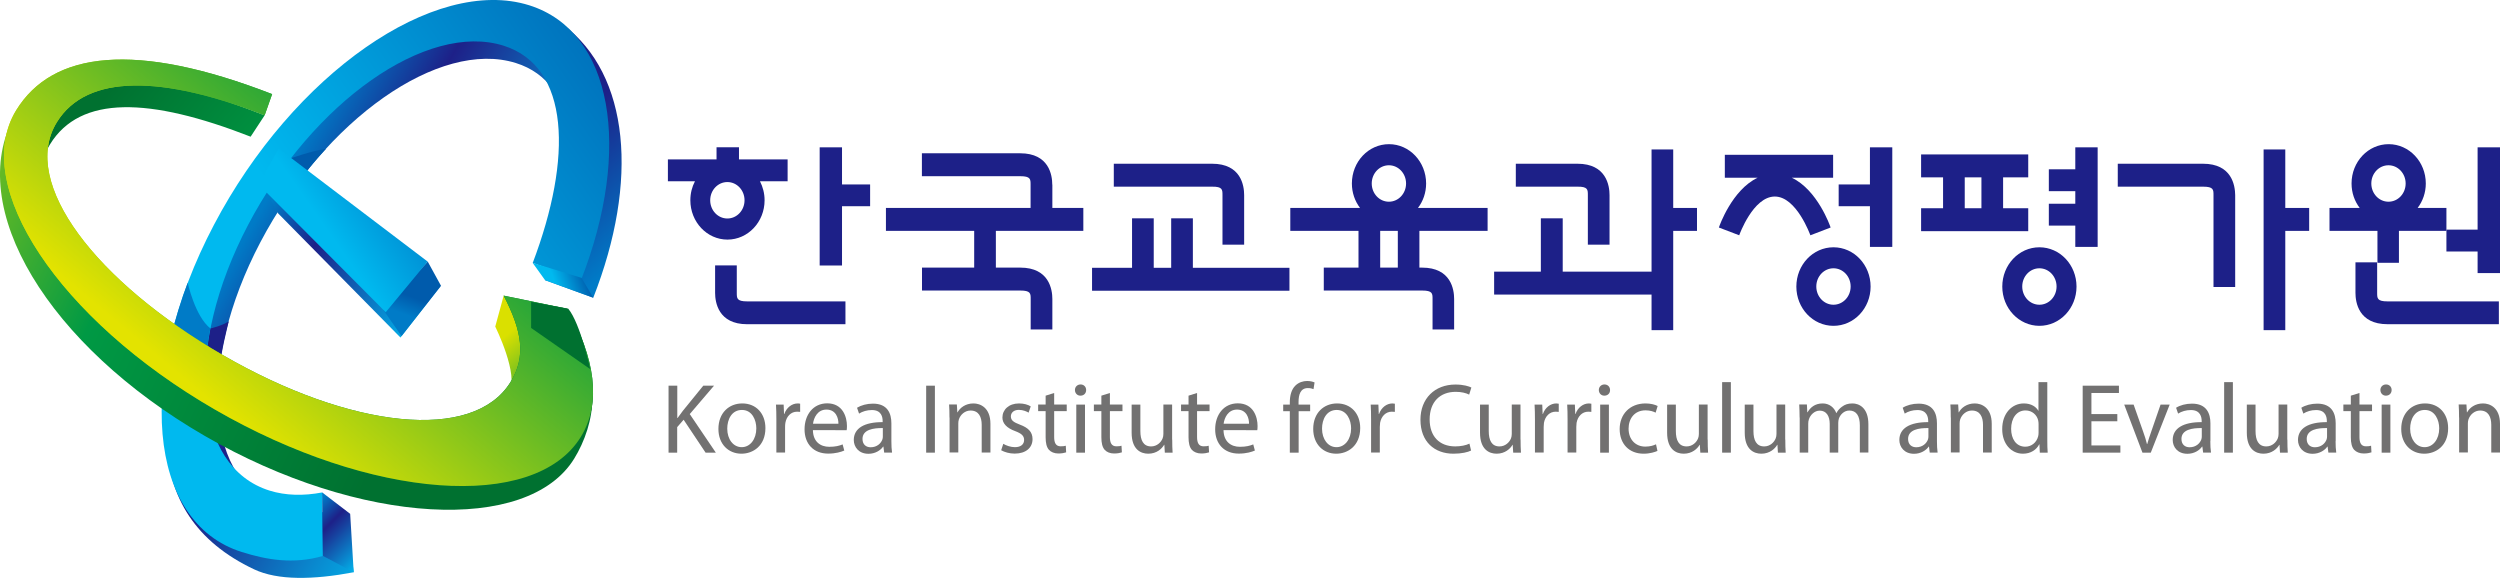 <svg width="150" height="35" viewBox="0 0 150 35" fill="none" xmlns="http://www.w3.org/2000/svg">
<path d="M34.047 2.095C33.581 1.784 33.063 1.531 32.493 1.352C26.808 -0.426 18.336 5.473 13.577 14.531C8.811 23.59 8.219 30.847 15.251 34.162C16.667 34.83 18.797 34.795 21.225 34.335L20.736 30.64C18.952 30.801 17.881 30.778 16.915 30.479C12.328 29.046 11.752 21.898 15.626 14.526C19.504 7.159 26.364 2.342 30.951 3.781C34.778 4.978 35.072 10.054 32.994 16.011C35.665 11.781 34.738 5.271 34.047 2.095Z" fill="url(#paint0_linear_0_12888)"/>
<path d="M17.486 9.484C17.486 9.484 18.717 9.053 19.569 8.92C19.569 8.92 18.827 9.709 18.395 10.296C18.395 10.296 17.169 9.68 17.486 9.484Z" fill="#005BAC"/>
<path d="M35.596 17.864C38.336 10.877 37.789 4.483 33.783 1.485C34.468 4.661 35.665 11.775 32.995 16.005C32.903 16.27 32.811 16.54 32.707 16.811L35.596 17.864Z" fill="url(#paint1_linear_0_12888)"/>
<path d="M16.177 29.437C11.591 28.004 11.015 20.862 14.888 13.49C18.762 6.112 25.622 1.3 30.208 2.739C34.208 3.994 34.352 9.473 31.964 15.775L34.853 16.828C37.943 8.949 36.775 1.893 31.751 0.316C26.065 -1.462 17.593 4.437 12.834 13.496C8.069 22.554 8.823 31.342 14.509 33.121C16.005 33.593 17.61 33.869 19.377 33.357L19.331 29.547C18.209 29.76 17.144 29.737 16.177 29.437Z" fill="url(#paint2_linear_0_12888)"/>
<path d="M17.68 10.555L17.801 10.652L26.416 17.179L24.028 20.252L16.667 12.782L15.977 11.447" fill="url(#paint3_linear_0_12888)"/>
<path d="M25.663 15.694L26.462 17.15L24.091 20.166L22.992 18.583L25.663 15.694Z" fill="url(#paint4_linear_0_12888)"/>
<path d="M16.726 8.909L16.847 9.007L25.658 15.694L23.143 18.733L15.512 11.067" fill="url(#paint5_linear_0_12888)"/>
<path d="M13.192 22.117C13.192 21.357 13.727 19.279 13.727 19.279C13.347 19.538 12.633 19.711 12.628 19.705C12.478 20.477 12.38 21.225 12.34 21.944C12.818 22.243 13.192 22.387 13.192 22.117Z" fill="#1D2088"/>
<path d="M11.262 16.96C10.917 17.846 10.411 19.475 10.227 20.35C10.353 20.459 11.504 21.432 12.333 21.944C12.373 21.225 12.471 20.477 12.621 19.705C11.694 18.969 11.262 16.96 11.262 16.96Z" fill="#007BC7"/>
<path d="M21.01 30.83L19.324 29.541L19.37 33.351L21.223 34.335L21.01 30.83Z" fill="url(#paint6_linear_0_12888)"/>
<path d="M31.957 15.769L32.705 16.811L35.594 17.864L34.892 16.673L31.957 15.769Z" fill="url(#paint7_linear_0_12888)"/>
<path d="M29.875 19.17C30.939 21.259 31.141 22.744 30.226 24.235C27.993 27.872 20.598 27.038 12.984 22.635C7.833 19.66 4.063 15.976 2.855 12.776C0.909 10.25 1.6 7.326 2.763 5.042C1.986 5.462 1.358 6.083 0.886 6.935C-2.169 12.448 2.929 20.742 12.281 26.151C21.639 31.561 31.676 32.027 34.45 27.521C35.699 25.49 36.389 22.175 33.627 19.838L29.927 19.078L29.875 19.17Z" fill="url(#paint8_linear_0_12888)"/>
<path d="M2.855 12.777C2.279 11.251 2.279 9.83 3.004 8.656C4.812 5.715 8.949 5.824 15.038 8.201L15.879 6.918C9.594 4.478 5.324 3.655 2.763 5.042C1.6 7.326 0.91 10.25 2.855 12.777Z" fill="url(#paint9_linear_0_12888)"/>
<path d="M30.221 17.737L29.715 19.596C29.715 19.596 31.177 22.537 30.532 23.544C32.926 22.324 33.404 20.5 30.221 17.737Z" fill="url(#paint10_linear_0_12888)"/>
<path d="M30.22 17.737C31.337 19.89 31.567 21.403 30.635 22.917C28.402 26.554 21.007 25.72 13.393 21.317C5.779 16.914 1.175 10.975 3.408 7.338C5.215 4.397 9.784 4.535 15.879 6.918L16.328 5.646C8.127 2.463 3.154 3.067 0.973 6.613C-1.795 11.119 3.54 19.165 12.898 24.574C22.25 29.984 32.085 30.715 34.853 26.209C36.102 24.177 35.699 21.426 34.03 18.526L30.22 17.737Z" fill="url(#paint11_linear_0_12888)"/>
<path d="M30.22 17.737C31.337 19.89 31.567 21.403 30.635 22.917C28.402 26.554 21.007 25.72 13.393 21.317C5.779 16.914 1.175 10.975 3.408 7.338C5.215 4.397 9.784 4.535 15.879 6.918L16.328 5.646C8.127 2.463 3.154 3.067 0.973 6.613C-1.795 11.119 3.54 19.165 12.898 24.574C22.25 29.984 32.085 30.715 34.853 26.209C36.102 24.177 35.699 21.426 34.03 18.526L30.22 17.737Z" fill="url(#paint12_linear_0_12888)"/>
<path d="M31.867 18.111V19.677L35.412 22.146C35.412 22.146 34.837 19.429 34.094 18.52L31.867 18.111Z" fill="#007130"/>
<path d="M45.875 12.017C45.875 11.602 45.772 11.217 45.599 10.877H47.257V9.565H44.339V8.834H42.992V9.565H40.074V10.877H41.697C41.519 11.217 41.421 11.602 41.421 12.017C41.421 13.317 42.416 14.376 43.648 14.376C44.874 14.376 45.875 13.323 45.875 12.017ZM42.612 12.017C42.612 11.412 43.073 10.923 43.642 10.923C44.212 10.923 44.672 11.412 44.672 12.017C44.672 12.621 44.212 13.11 43.642 13.11C43.073 13.11 42.612 12.621 42.612 12.017Z" fill="#1D2088"/>
<path d="M112.196 11.067H110.32V12.373H112.196V14.814H113.537V8.84H112.196V11.067Z" fill="#1D2088"/>
<path d="M124.518 10.158H122.93V11.47H124.518V12.224H122.93V13.536H124.518V14.814H125.859V8.84H124.518V10.158Z" fill="#1D2088"/>
<path d="M110.008 14.837C108.777 14.837 107.781 15.89 107.781 17.196C107.781 18.497 108.777 19.55 110.008 19.55C111.24 19.55 112.236 18.497 112.236 17.196C112.236 15.89 111.24 14.837 110.008 14.837ZM110.008 18.284C109.439 18.284 108.978 17.795 108.978 17.191C108.978 16.586 109.439 16.097 110.008 16.097C110.578 16.097 111.039 16.586 111.039 17.191C111.039 17.795 110.578 18.284 110.008 18.284Z" fill="#1D2088"/>
<path d="M122.364 14.837C121.132 14.837 120.137 15.89 120.137 17.196C120.137 18.497 121.138 19.55 122.364 19.55C123.596 19.55 124.591 18.497 124.591 17.196C124.591 15.89 123.596 14.837 122.364 14.837ZM122.364 18.284C121.794 18.284 121.334 17.795 121.334 17.191C121.334 16.586 121.794 16.097 122.364 16.097C122.934 16.097 123.394 16.586 123.394 17.191C123.394 17.795 122.934 18.284 122.364 18.284Z" fill="#1D2088"/>
<path d="M148.656 8.84V13.778H146.785V15.09H148.656V16.385H150.002V8.84H148.656Z" fill="#1D2088"/>
<path d="M50.521 8.84H49.18V15.93H50.521V12.373H52.207V11.067H50.521V8.84Z" fill="#1D2088"/>
<path d="M44.207 17.57V15.925H42.906V17.57C42.906 18.134 43.096 19.453 44.828 19.453H50.727V18.083H44.828C44.207 18.083 44.207 17.899 44.207 17.57Z" fill="#1D2088"/>
<path d="M142.629 17.57V15.74H141.328V17.57C141.328 18.134 141.512 19.452 143.25 19.452H149.932V18.083H143.25C142.629 18.083 142.629 17.898 142.629 17.57Z" fill="#1D2088"/>
<path d="M63.136 11.079C63.136 10.515 62.946 9.197 61.213 9.197H55.314V10.572H61.213C61.835 10.572 61.835 10.751 61.835 11.079V12.477H53.156V13.853H58.451V16.057H55.32V17.432H61.219C61.841 17.432 61.841 17.611 61.841 17.939V19.769H63.141V17.939C63.141 17.375 62.951 16.057 61.219 16.057H59.752V13.853H65V12.477H63.141V11.079H63.136Z" fill="#1D2088"/>
<path d="M73.349 11.706V14.681H74.649V11.706C74.649 11.142 74.465 9.824 72.727 9.824H66.828V11.2H72.727C73.349 11.194 73.349 11.378 73.349 11.706Z" fill="#1D2088"/>
<path d="M71.572 13.099H70.271V16.068H69.224V13.099H67.923V16.068H65.523V17.444H77.367V16.068H71.572V13.099Z" fill="#1D2088"/>
<path d="M95.271 11.706V14.681H96.572V11.706C96.572 11.142 96.382 9.824 94.65 9.824H90.949V11.2H94.65C95.271 11.194 95.271 11.378 95.271 11.706Z" fill="#1D2088"/>
<path d="M132.183 9.824H127.066V11.2H132.183C132.81 11.2 132.81 11.378 132.81 11.706V17.219H134.111V11.706C134.105 11.136 133.915 9.824 132.183 9.824Z" fill="#1D2088"/>
<path d="M100.393 8.967H99.093V16.299H93.763V13.099H92.451V16.299H89.648V17.674H99.093V19.809H100.393V13.853H101.82V12.477H100.393V8.967Z" fill="#1D2088"/>
<path d="M137.117 8.967H135.816V19.809H137.117V13.853H138.55V12.477H137.117V8.967Z" fill="#1D2088"/>
<path d="M109.837 13.651C109.803 13.542 109.043 11.389 107.507 10.664H109.987V9.289H103.49V10.664H105.458C103.927 11.389 103.167 13.542 103.133 13.651L104.353 14.117C104.359 14.094 105.187 11.792 106.488 11.792C107.789 11.792 108.612 14.094 108.623 14.117L109.837 13.651Z" fill="#1D2088"/>
<path d="M121.694 12.494H120.186V10.641H121.694V9.266H115.266V10.641H116.584V12.494H115.266V13.87H121.694V12.494ZM117.884 10.641H118.886V12.494H117.884V10.641Z" fill="#1D2088"/>
<path d="M142.636 15.769H143.936V13.853H146.785V12.477H145.058C145.363 12.074 145.548 11.562 145.548 11.009C145.548 9.709 144.552 8.65 143.32 8.65C142.089 8.65 141.093 9.703 141.093 11.009C141.093 11.568 141.277 12.074 141.582 12.477H139.77V13.853H142.647V15.769H142.636ZM143.309 9.916C143.879 9.916 144.339 10.405 144.339 11.009C144.339 11.614 143.879 12.103 143.309 12.103C142.739 12.103 142.279 11.614 142.279 11.009C142.279 10.405 142.739 9.916 143.309 9.916Z" fill="#1D2088"/>
<path d="M85.567 11.009C85.567 9.709 84.572 8.65 83.34 8.65C82.108 8.65 81.113 9.703 81.113 11.009C81.113 11.568 81.297 12.074 81.602 12.477H77.418V13.853H81.51V16.057H79.427V17.432H85.325C85.953 17.432 85.953 17.611 85.953 17.939V19.769H87.248V17.939C87.248 17.375 87.063 16.057 85.325 16.057H85.164V13.853H89.256V12.477H85.078C85.383 12.074 85.567 11.568 85.567 11.009ZM83.334 9.916C83.904 9.916 84.364 10.405 84.364 11.009C84.364 11.614 83.904 12.103 83.334 12.103C82.764 12.103 82.304 11.614 82.304 11.009C82.304 10.405 82.764 9.916 83.334 9.916ZM83.869 16.057H82.811V13.853H83.869V16.057Z" fill="#1D2088"/>
<path d="M40.119 23.141H40.637V25.081H40.654C40.764 24.925 40.867 24.782 40.971 24.649L42.197 23.141H42.841L41.385 24.845L42.95 27.159H42.335L41.017 25.184L40.631 25.628V27.159H40.113V23.141H40.119Z" fill="#727171"/>
<path d="M44.487 27.222C43.71 27.222 43.105 26.652 43.105 25.737C43.105 24.77 43.744 24.206 44.538 24.206C45.367 24.206 45.925 24.81 45.925 25.685C45.925 26.756 45.177 27.222 44.487 27.222ZM44.504 26.83C45.005 26.83 45.379 26.358 45.379 25.702C45.379 25.213 45.137 24.597 44.516 24.597C43.9 24.597 43.635 25.167 43.635 25.72C43.635 26.353 43.992 26.83 44.504 26.83Z" fill="#727171"/>
<path d="M46.582 25.173C46.582 24.833 46.576 24.54 46.559 24.275H47.019L47.042 24.839H47.059C47.192 24.453 47.514 24.206 47.865 24.206C47.917 24.206 47.963 24.212 48.009 24.223V24.712C47.951 24.707 47.9 24.701 47.825 24.701C47.456 24.701 47.192 24.983 47.123 25.369C47.111 25.443 47.105 25.53 47.105 25.616V27.153H46.582V25.173Z" fill="#727171"/>
<path d="M48.774 25.806C48.786 26.514 49.234 26.808 49.758 26.808C50.132 26.808 50.368 26.744 50.558 26.664L50.656 27.032C50.472 27.113 50.15 27.216 49.689 27.216C48.809 27.216 48.273 26.629 48.273 25.76C48.273 24.885 48.791 24.2 49.632 24.2C50.575 24.2 50.817 25.029 50.817 25.559C50.817 25.668 50.811 25.749 50.8 25.812L48.774 25.806ZM50.305 25.426C50.311 25.098 50.167 24.575 49.586 24.575C49.05 24.575 48.826 25.064 48.78 25.426H50.305Z" fill="#727171"/>
<path d="M53.483 26.468C53.483 26.721 53.494 26.963 53.523 27.158H53.051L53.005 26.796H52.988C52.832 27.02 52.516 27.227 52.107 27.227C51.526 27.227 51.227 26.819 51.227 26.399C51.227 25.702 51.848 25.323 52.959 25.328V25.271C52.959 25.035 52.895 24.597 52.303 24.603C52.026 24.603 51.75 24.684 51.543 24.816L51.422 24.465C51.664 24.315 52.015 24.218 52.378 24.218C53.264 24.218 53.483 24.822 53.483 25.397V26.468ZM52.97 25.685C52.401 25.674 51.75 25.777 51.75 26.335C51.75 26.681 51.975 26.836 52.239 26.836C52.619 26.836 52.867 26.6 52.947 26.353C52.965 26.301 52.97 26.238 52.97 26.186V25.685Z" fill="#727171"/>
<path d="M56.094 23.141V27.159H55.57V23.141H56.094Z" fill="#727171"/>
<path d="M56.968 25.052C56.968 24.747 56.963 24.511 56.945 24.269H57.411L57.44 24.741H57.452C57.596 24.471 57.929 24.206 58.407 24.206C58.804 24.206 59.426 24.442 59.426 25.432V27.153H58.902V25.489C58.902 25.023 58.729 24.632 58.234 24.632C57.895 24.632 57.624 24.879 57.532 25.167C57.509 25.23 57.498 25.328 57.498 25.409V27.147H56.974V25.052H56.968Z" fill="#727171"/>
<path d="M60.197 26.629C60.358 26.727 60.634 26.83 60.893 26.83C61.267 26.83 61.446 26.646 61.446 26.399C61.446 26.151 61.296 26.013 60.916 25.869C60.393 25.679 60.145 25.397 60.145 25.052C60.145 24.586 60.525 24.206 61.141 24.206C61.434 24.206 61.688 24.281 61.843 24.384L61.716 24.759C61.607 24.695 61.394 24.592 61.129 24.592C60.819 24.592 60.652 24.77 60.652 24.983C60.652 25.225 60.819 25.334 61.193 25.478C61.688 25.662 61.952 25.91 61.952 26.347C61.952 26.859 61.555 27.216 60.882 27.216C60.565 27.216 60.278 27.13 60.07 27.015L60.197 26.629Z" fill="#727171"/>
<path d="M63.25 23.579V24.27H64.004V24.667H63.25V26.221C63.25 26.577 63.354 26.779 63.642 26.779C63.785 26.779 63.866 26.767 63.947 26.744L63.969 27.141C63.866 27.176 63.705 27.21 63.503 27.21C63.262 27.21 63.06 27.124 62.939 26.992C62.795 26.831 62.738 26.577 62.738 26.238V24.667H62.289V24.27H62.738V23.74L63.25 23.579Z" fill="#727171"/>
<path d="M64.824 23.74C64.629 23.74 64.496 23.585 64.496 23.4C64.496 23.216 64.634 23.067 64.836 23.067C65.037 23.067 65.169 23.216 65.169 23.4C65.169 23.59 65.043 23.74 64.824 23.74ZM64.577 27.159V24.275H65.1V27.159H64.577Z" fill="#727171"/>
<path d="M66.594 23.579V24.27H67.348V24.667H66.594V26.221C66.594 26.577 66.698 26.779 66.985 26.779C67.129 26.779 67.21 26.767 67.29 26.744L67.313 27.141C67.21 27.176 67.049 27.21 66.847 27.21C66.6 27.21 66.404 27.124 66.283 26.992C66.139 26.831 66.082 26.577 66.082 26.238V24.667H65.633V24.27H66.082V23.74L66.594 23.579Z" fill="#727171"/>
<path d="M70.333 26.37C70.333 26.669 70.339 26.928 70.356 27.159H69.89L69.861 26.687H69.849C69.717 26.917 69.406 27.222 68.894 27.222C68.439 27.222 67.898 26.963 67.898 25.962V24.275H68.422V25.864C68.422 26.41 68.595 26.785 69.067 26.785C69.418 26.785 69.665 26.537 69.757 26.301C69.786 26.232 69.803 26.134 69.803 26.036V24.27H70.327V26.37H70.333Z" fill="#727171"/>
<path d="M71.824 23.579V24.27H72.573V24.667H71.824V26.221C71.824 26.577 71.928 26.779 72.216 26.779C72.36 26.779 72.44 26.767 72.521 26.744L72.544 27.141C72.44 27.176 72.279 27.21 72.078 27.21C71.836 27.21 71.635 27.124 71.514 26.992C71.37 26.831 71.312 26.577 71.312 26.238V24.667H70.863V24.27H71.312V23.74L71.824 23.579Z" fill="#727171"/>
<path d="M73.411 25.806C73.422 26.514 73.871 26.808 74.395 26.808C74.769 26.808 74.999 26.744 75.195 26.664L75.293 27.032C75.109 27.113 74.786 27.216 74.326 27.216C73.445 27.216 72.91 26.629 72.91 25.76C72.91 24.885 73.428 24.2 74.268 24.2C75.212 24.2 75.454 25.029 75.454 25.559C75.454 25.668 75.448 25.749 75.437 25.812L73.411 25.806ZM74.942 25.426C74.947 25.098 74.804 24.575 74.222 24.575C73.687 24.575 73.463 25.064 73.417 25.426H74.942Z" fill="#727171"/>
<path d="M77.389 27.159V24.672H76.992V24.275H77.389V24.137C77.389 23.734 77.487 23.36 77.729 23.13C77.924 22.94 78.189 22.859 78.425 22.859C78.615 22.859 78.77 22.9 78.874 22.946L78.811 23.349C78.73 23.314 78.627 23.285 78.471 23.285C78.028 23.285 77.913 23.677 77.913 24.12V24.275H78.609V24.672H77.919V27.159H77.389Z" fill="#727171"/>
<path d="M80.174 27.222C79.397 27.222 78.793 26.652 78.793 25.737C78.793 24.77 79.432 24.206 80.226 24.206C81.055 24.206 81.613 24.81 81.613 25.685C81.607 26.756 80.865 27.222 80.174 27.222ZM80.191 26.83C80.692 26.83 81.066 26.358 81.066 25.702C81.066 25.213 80.819 24.597 80.203 24.597C79.587 24.597 79.322 25.167 79.322 25.72C79.322 26.353 79.679 26.83 80.186 26.83H80.191Z" fill="#727171"/>
<path d="M82.265 25.173C82.265 24.833 82.26 24.54 82.242 24.275H82.703L82.726 24.839H82.743C82.875 24.453 83.198 24.206 83.549 24.206C83.6 24.206 83.646 24.212 83.692 24.223V24.712C83.635 24.707 83.577 24.701 83.508 24.701C83.14 24.701 82.875 24.983 82.806 25.369C82.795 25.443 82.789 25.53 82.789 25.616V27.153H82.265V25.173Z" fill="#727171"/>
<path d="M88.265 27.032C88.081 27.13 87.695 27.222 87.206 27.222C86.073 27.222 85.227 26.508 85.227 25.184C85.227 23.918 86.078 23.072 87.327 23.072C87.822 23.072 88.144 23.182 88.282 23.251L88.15 23.677C87.96 23.579 87.678 23.51 87.344 23.51C86.401 23.51 85.779 24.114 85.779 25.167C85.779 26.157 86.343 26.784 87.316 26.784C87.638 26.784 87.96 26.721 88.167 26.617L88.265 27.032Z" fill="#727171"/>
<path d="M91.235 26.37C91.235 26.669 91.241 26.928 91.258 27.159H90.792L90.763 26.687H90.752C90.619 26.917 90.309 27.222 89.796 27.222C89.342 27.222 88.801 26.963 88.801 25.962V24.275H89.325V25.864C89.325 26.41 89.497 26.785 89.969 26.785C90.32 26.785 90.568 26.537 90.66 26.301C90.688 26.232 90.706 26.134 90.706 26.036V24.27H91.229V26.37H91.235Z" fill="#727171"/>
<path d="M92.097 25.173C92.097 24.833 92.091 24.54 92.074 24.275H92.535L92.558 24.839H92.575C92.707 24.453 93.03 24.206 93.381 24.206C93.432 24.206 93.478 24.212 93.525 24.223V24.712C93.467 24.707 93.409 24.701 93.34 24.701C92.972 24.701 92.707 24.983 92.638 25.369C92.627 25.443 92.621 25.53 92.621 25.616V27.153H92.097V25.173Z" fill="#727171"/>
<path d="M94.054 25.173C94.054 24.833 94.049 24.54 94.031 24.275H94.492L94.515 24.839H94.532C94.664 24.453 94.987 24.206 95.338 24.206C95.389 24.206 95.43 24.212 95.481 24.223V24.712C95.424 24.707 95.366 24.701 95.297 24.701C94.929 24.701 94.664 24.983 94.595 25.369C94.584 25.443 94.578 25.53 94.578 25.616V27.153H94.054V25.173Z" fill="#727171"/>
<path d="M96.258 23.74C96.062 23.74 95.93 23.585 95.93 23.4C95.93 23.216 96.068 23.067 96.269 23.067C96.471 23.067 96.603 23.216 96.603 23.4C96.609 23.59 96.476 23.74 96.258 23.74ZM96.01 27.159V24.275H96.534V27.159H96.01Z" fill="#727171"/>
<path d="M99.447 27.055C99.309 27.118 99.004 27.222 98.618 27.222C97.749 27.222 97.18 26.635 97.18 25.743C97.18 24.856 97.79 24.206 98.734 24.206C99.044 24.206 99.315 24.281 99.459 24.361L99.338 24.759C99.211 24.695 99.016 24.62 98.734 24.62C98.072 24.62 97.715 25.115 97.715 25.72C97.715 26.387 98.147 26.796 98.716 26.796C99.016 26.796 99.211 26.727 99.361 26.658L99.447 27.055Z" fill="#727171"/>
<path d="M102.462 26.37C102.462 26.669 102.467 26.928 102.485 27.159H102.019L101.99 26.687H101.978C101.846 26.917 101.535 27.222 101.023 27.222C100.568 27.222 100.027 26.963 100.027 25.962V24.275H100.551V25.864C100.551 26.41 100.724 26.785 101.196 26.785C101.547 26.785 101.794 26.537 101.886 26.301C101.915 26.232 101.932 26.134 101.932 26.036V24.27H102.456V26.37H102.462Z" fill="#727171"/>
<path d="M103.328 22.928H103.852V27.159H103.328V22.928Z" fill="#727171"/>
<path d="M107.118 26.37C107.118 26.669 107.124 26.928 107.141 27.159H106.675L106.646 26.687H106.635C106.502 26.917 106.191 27.222 105.679 27.222C105.225 27.222 104.684 26.963 104.684 25.962V24.275H105.207V25.864C105.207 26.41 105.38 26.785 105.852 26.785C106.203 26.785 106.45 26.537 106.542 26.301C106.571 26.232 106.589 26.134 106.589 26.036V24.27H107.112V26.37H107.118Z" fill="#727171"/>
<path d="M107.976 25.052C107.976 24.747 107.965 24.511 107.953 24.269H108.414L108.437 24.735H108.454C108.615 24.459 108.885 24.206 109.363 24.206C109.749 24.206 110.048 24.442 110.175 24.782H110.186C110.272 24.615 110.393 24.494 110.514 24.407C110.687 24.275 110.871 24.206 111.147 24.206C111.533 24.206 112.103 24.453 112.103 25.455V27.153H111.59V25.518C111.59 24.96 111.383 24.632 110.963 24.632C110.658 24.632 110.434 24.851 110.336 25.104C110.313 25.179 110.295 25.276 110.295 25.369V27.158H109.783V25.432C109.783 24.966 109.582 24.638 109.185 24.638C108.862 24.638 108.615 24.902 108.534 25.161C108.506 25.236 108.494 25.328 108.494 25.42V27.158H107.982V25.052H107.976Z" fill="#727171"/>
<path d="M116.217 26.468C116.217 26.721 116.228 26.963 116.257 27.158H115.785L115.739 26.796H115.722C115.567 27.02 115.25 27.227 114.841 27.227C114.26 27.227 113.961 26.819 113.961 26.399C113.961 25.702 114.582 25.323 115.693 25.328V25.271C115.693 25.035 115.624 24.597 115.037 24.603C114.761 24.603 114.485 24.684 114.283 24.816L114.162 24.465C114.398 24.315 114.749 24.218 115.118 24.218C116.004 24.218 116.217 24.822 116.217 25.397V26.468ZM115.705 25.685C115.135 25.674 114.485 25.777 114.485 26.335C114.485 26.681 114.709 26.836 114.974 26.836C115.354 26.836 115.601 26.6 115.682 26.353C115.699 26.301 115.705 26.238 115.705 26.186V25.685Z" fill="#727171"/>
<path d="M117.046 25.052C117.046 24.747 117.041 24.511 117.023 24.269H117.49L117.518 24.741H117.53C117.674 24.471 118.008 24.206 118.485 24.206C118.882 24.206 119.504 24.442 119.504 25.432V27.153H118.98V25.489C118.98 25.023 118.808 24.632 118.313 24.632C117.973 24.632 117.708 24.879 117.61 25.167C117.587 25.23 117.576 25.328 117.576 25.409V27.147H117.052V25.052H117.046Z" fill="#727171"/>
<path d="M122.838 22.928V26.416C122.838 26.675 122.843 26.963 122.861 27.159H122.389L122.366 26.658H122.354C122.193 26.98 121.848 27.222 121.376 27.222C120.68 27.222 120.133 26.635 120.133 25.754C120.127 24.787 120.731 24.206 121.428 24.206C121.877 24.206 122.17 24.413 122.297 24.643H122.308V22.928H122.838ZM122.314 25.449C122.314 25.38 122.308 25.294 122.291 25.225C122.216 24.897 121.928 24.626 121.531 24.626C120.99 24.626 120.668 25.104 120.668 25.731C120.668 26.324 120.962 26.802 121.52 26.802C121.871 26.802 122.193 26.566 122.291 26.174C122.308 26.105 122.314 26.03 122.314 25.95V25.449Z" fill="#727171"/>
<path d="M127.039 25.276H125.485V26.727H127.223V27.159H124.961V23.141H127.136V23.579H125.485V24.845H127.039V25.276Z" fill="#727171"/>
<path d="M128.017 24.275L128.587 25.892C128.685 26.163 128.76 26.399 128.817 26.64H128.834C128.898 26.399 128.984 26.163 129.076 25.892L129.634 24.275H130.181L129.047 27.159H128.547L127.453 24.275H128.017Z" fill="#727171"/>
<path d="M132.619 26.468C132.619 26.721 132.631 26.963 132.66 27.158H132.188L132.142 26.796H132.124C131.969 27.02 131.652 27.227 131.244 27.227C130.657 27.227 130.363 26.819 130.363 26.399C130.363 25.702 130.985 25.323 132.101 25.328V25.271C132.101 25.035 132.032 24.597 131.445 24.603C131.169 24.603 130.893 24.684 130.686 24.816L130.565 24.465C130.801 24.315 131.152 24.218 131.52 24.218C132.406 24.218 132.625 24.822 132.625 25.397V26.468H132.619ZM132.107 25.685C131.537 25.674 130.887 25.777 130.887 26.335C130.887 26.681 131.111 26.836 131.376 26.836C131.756 26.836 132.003 26.6 132.084 26.353C132.101 26.301 132.107 26.238 132.107 26.186V25.685Z" fill="#727171"/>
<path d="M133.449 22.928H133.973V27.159H133.449V22.928Z" fill="#727171"/>
<path d="M137.243 26.37C137.243 26.669 137.249 26.928 137.266 27.159H136.8L136.771 26.687H136.76C136.627 26.917 136.316 27.222 135.804 27.222C135.35 27.222 134.809 26.963 134.809 25.962V24.275H135.332V25.864C135.332 26.41 135.505 26.785 135.977 26.785C136.328 26.785 136.575 26.537 136.667 26.301C136.696 26.232 136.714 26.134 136.714 26.036V24.27H137.237V26.37H137.243Z" fill="#727171"/>
<path d="M140.135 26.468C140.135 26.721 140.146 26.963 140.175 27.158H139.703L139.657 26.796H139.64C139.485 27.02 139.168 27.227 138.759 27.227C138.178 27.227 137.879 26.819 137.879 26.399C137.879 25.702 138.5 25.323 139.611 25.328V25.271C139.611 25.035 139.548 24.597 138.955 24.603C138.679 24.603 138.403 24.684 138.201 24.816L138.08 24.465C138.316 24.315 138.673 24.218 139.036 24.218C139.922 24.218 140.141 24.822 140.141 25.397V26.468H140.135ZM139.623 25.685C139.053 25.674 138.403 25.777 138.403 26.335C138.403 26.681 138.627 26.836 138.892 26.836C139.272 26.836 139.519 26.6 139.6 26.353C139.617 26.301 139.623 26.238 139.623 26.186V25.685Z" fill="#727171"/>
<path d="M141.568 23.579V24.27H142.322V24.667H141.568V26.221C141.568 26.577 141.672 26.779 141.96 26.779C142.104 26.779 142.184 26.767 142.265 26.744L142.288 27.141C142.184 27.176 142.023 27.21 141.822 27.21C141.58 27.21 141.379 27.124 141.252 26.992C141.108 26.831 141.05 26.577 141.05 26.238V24.667H140.602V24.27H141.05V23.74L141.568 23.579Z" fill="#727171"/>
<path d="M143.152 23.74C142.957 23.74 142.824 23.585 142.824 23.4C142.824 23.216 142.962 23.067 143.164 23.067C143.365 23.067 143.498 23.216 143.498 23.4C143.498 23.59 143.365 23.74 143.152 23.74ZM142.899 27.159V24.275H143.423V27.159H142.899Z" fill="#727171"/>
<path d="M145.455 27.222C144.679 27.222 144.074 26.652 144.074 25.737C144.074 24.77 144.713 24.206 145.501 24.206C146.33 24.206 146.888 24.81 146.888 25.685C146.894 26.756 146.146 27.222 145.455 27.222ZM145.478 26.83C145.979 26.83 146.353 26.358 146.353 25.702C146.353 25.213 146.106 24.597 145.49 24.597C144.874 24.597 144.609 25.167 144.609 25.72C144.609 26.353 144.966 26.83 145.473 26.83H145.478Z" fill="#727171"/>
<path d="M147.543 25.052C147.543 24.747 147.537 24.511 147.52 24.269H147.986L148.014 24.741H148.026C148.17 24.471 148.504 24.206 148.981 24.206C149.378 24.206 150 24.442 150 25.432V27.153H149.476V25.489C149.476 25.023 149.304 24.632 148.809 24.632C148.469 24.632 148.204 24.879 148.107 25.167C148.084 25.23 148.072 25.328 148.072 25.409V27.147H147.548V25.052H147.543Z" fill="#727171"/>
<defs>
<linearGradient id="paint0_linear_0_12888" x1="38.513" y1="26.151" x2="15.493" y2="12.861" gradientUnits="userSpaceOnUse">
<stop offset="0.353" stop-color="#00B9EF"/>
<stop offset="0.8" stop-color="#1D2088"/>
<stop offset="1" stop-color="#007BC7"/>
</linearGradient>
<linearGradient id="paint1_linear_0_12888" x1="43.521" y1="21.237" x2="30.197" y2="5.359" gradientUnits="userSpaceOnUse">
<stop offset="0.4" stop-color="#007BC7"/>
<stop offset="0.8" stop-color="#1D2088"/>
</linearGradient>
<linearGradient id="paint2_linear_0_12888" x1="17.61" y1="20.227" x2="49.938" y2="-2.409" gradientUnits="userSpaceOnUse">
<stop offset="0.1" stop-color="#00B9EF"/>
<stop offset="0.8" stop-color="#005BAC"/>
<stop offset="1" stop-color="#007BC7"/>
</linearGradient>
<linearGradient id="paint3_linear_0_12888" x1="31.569" y1="21.588" x2="15.982" y2="12.589" gradientUnits="userSpaceOnUse">
<stop offset="0.353" stop-color="#00B9EF"/>
<stop offset="0.8" stop-color="#1D2088"/>
<stop offset="1" stop-color="#007BC7"/>
</linearGradient>
<linearGradient id="paint4_linear_0_12888" x1="24.745" y1="17.816" x2="23.444" y2="21.39" gradientUnits="userSpaceOnUse">
<stop stop-color="#005BAC"/>
<stop offset="0.3" stop-color="#007BC7"/>
</linearGradient>
<linearGradient id="paint5_linear_0_12888" x1="19.726" y1="13.967" x2="24.879" y2="10.359" gradientUnits="userSpaceOnUse">
<stop stop-color="#00B9EF"/>
<stop offset="1" stop-color="#007BC7"/>
</linearGradient>
<linearGradient id="paint6_linear_0_12888" x1="23.705" y1="35.606" x2="18.645" y2="30.545" gradientUnits="userSpaceOnUse">
<stop offset="0.353" stop-color="#00B9EF"/>
<stop offset="0.8" stop-color="#1D2088"/>
<stop offset="1" stop-color="#007BC7"/>
</linearGradient>
<linearGradient id="paint7_linear_0_12888" x1="33.31" y1="16.988" x2="36.129" y2="15.961" gradientUnits="userSpaceOnUse">
<stop stop-color="#00B9EF"/>
<stop offset="0.65" stop-color="#005BAC"/>
<stop offset="1" stop-color="#007BC7"/>
</linearGradient>
<linearGradient id="paint8_linear_0_12888" x1="-10.076" y1="7.472" x2="24.506" y2="23.598" gradientUnits="userSpaceOnUse">
<stop stop-color="#DAE000"/>
<stop offset="0.5" stop-color="#009944"/>
<stop offset="1" stop-color="#007130"/>
</linearGradient>
<linearGradient id="paint9_linear_0_12888" x1="22.028" y1="20.472" x2="5.558" y2="6.652" gradientUnits="userSpaceOnUse">
<stop stop-color="#DAE000"/>
<stop offset="0.5" stop-color="#009944"/>
<stop offset="1" stop-color="#007130"/>
</linearGradient>
<linearGradient id="paint10_linear_0_12888" x1="30.179" y1="20.285" x2="36.187" y2="27.444" gradientUnits="userSpaceOnUse">
<stop stop-color="#DAE000"/>
<stop offset="0.551" stop-color="#009944"/>
<stop offset="1" stop-color="#007130"/>
</linearGradient>
<linearGradient id="paint11_linear_0_12888" x1="0.243" y1="16.369" x2="35.585" y2="16.369" gradientUnits="userSpaceOnUse">
<stop stop-color="#DAE000"/>
<stop offset="0.55" stop-color="#009944"/>
<stop offset="1" stop-color="#007130"/>
</linearGradient>
<linearGradient id="paint12_linear_0_12888" x1="11.949" y1="23.508" x2="36.018" y2="-5.176" gradientUnits="userSpaceOnUse">
<stop stop-color="#E3E300"/>
<stop offset="0.551" stop-color="#009944"/>
<stop offset="1" stop-color="#006F2F"/>
</linearGradient>
</defs>
</svg>
